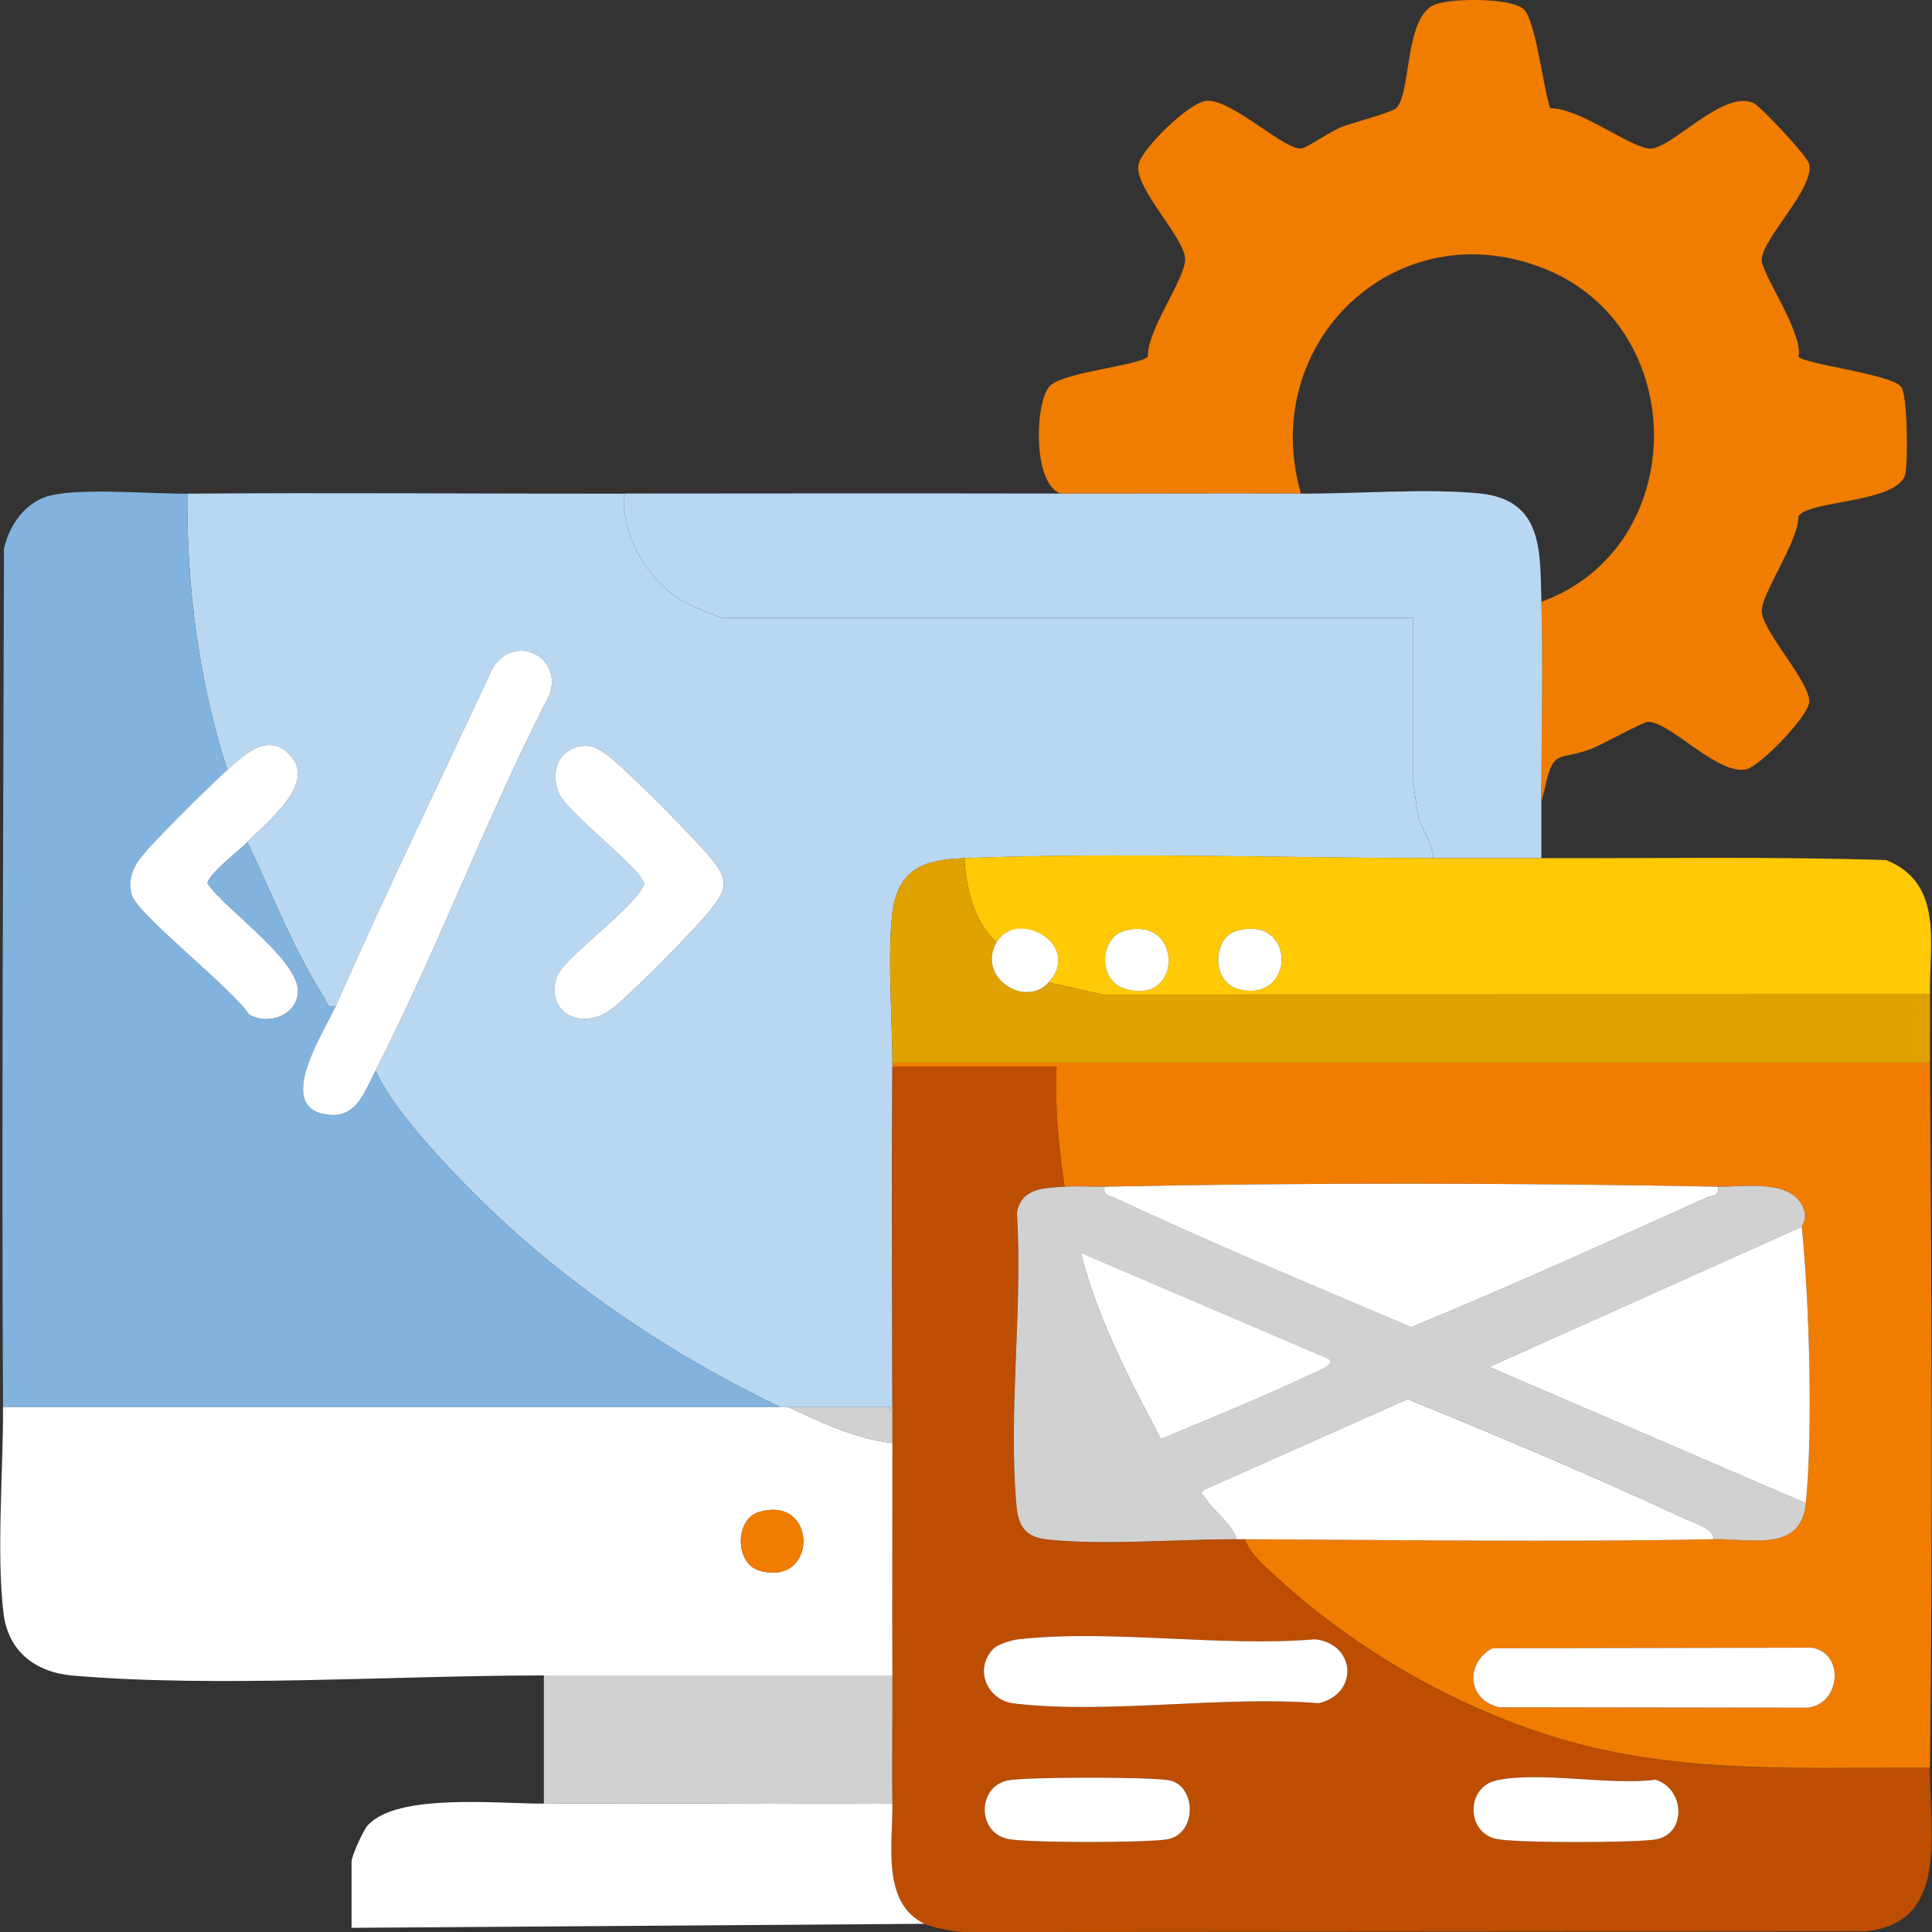 <svg xmlns="http://www.w3.org/2000/svg" width="80" height="80" viewBox="0 0 80 80" fill="none"><rect x="0" y="0" width="80" height="80" fill="#333333" stroke="none"/><path d="M25.838 20.439C25.725 22.213 26.835 24.1 28.375 24.951C28.563 25.055 29.819 25.582 29.901 25.582H58.517V32.301C58.517 32.432 58.681 33.573 58.721 33.757C58.863 34.396 59.323 34.878 59.347 35.537C52.97 35.526 46.275 35.285 39.938 35.537C38.657 35.588 37.483 35.77 37.063 37.225C36.669 38.592 36.963 42.343 36.952 43.998C36.952 44.053 36.952 44.108 36.952 44.164C36.921 48.859 36.948 53.568 36.952 58.264H32.307C26.875 55.652 21.978 52.159 17.955 47.649C17.103 46.694 16.072 45.477 15.553 44.33C18.156 39.255 20.151 33.814 22.774 28.74C23.283 27.13 21.255 26.212 20.39 27.685C18.216 32.343 15.968 36.973 13.894 41.675C13.54 41.753 13.533 41.485 13.396 41.268C12.118 39.247 11.273 37.019 10.244 34.874C11.082 34.009 13.104 32.465 12.016 31.275C11.109 30.287 10.116 31.251 9.415 31.888C8.229 28.216 7.723 24.308 7.756 20.442C13.779 20.395 19.815 20.448 25.838 20.442V20.439ZM23.969 30.919C23.062 31.107 22.812 32.032 23.144 32.839C23.475 33.646 26.674 36.055 26.674 36.612C26.287 37.614 23.285 39.691 23.053 40.461C22.604 41.943 24.05 42.675 25.258 41.837C25.953 41.355 28.85 38.417 29.41 37.694C30.027 36.895 30.213 36.539 29.576 35.697C29.012 34.953 25.813 31.724 25.094 31.222C24.703 30.948 24.482 30.813 23.971 30.919H23.969Z" fill="#B9D7F1"></path><path d="M36.952 44.161H43.754C43.669 45.838 43.837 47.486 44.085 49.138C43.256 49.191 42.272 49.182 42.106 50.226C42.356 54.121 41.736 58.496 42.088 62.334C42.165 63.179 42.442 63.634 43.336 63.741C45.592 64.004 48.836 63.727 51.218 63.736C51.329 63.736 51.44 63.736 51.55 63.736C51.743 64.327 52.415 64.891 52.875 65.315C56.436 68.596 61.061 71.166 65.781 72.316C70.501 73.466 75.164 73.172 79.917 73.194C79.886 75.802 80.766 79.717 77.159 79.975L39.85 80.002C39.465 79.971 38.6 79.821 38.279 79.664C36.485 78.792 36.976 76.322 36.952 74.687C36.926 72.922 36.961 71.146 36.952 69.379C36.937 66.174 36.956 62.962 36.952 59.757C36.952 59.315 36.952 58.872 36.952 58.43C36.952 58.375 36.952 58.319 36.952 58.264C36.948 53.568 36.921 48.859 36.952 44.164V44.161ZM41.146 68.262C40.312 69.095 40.852 70.407 42.008 70.542C45.89 70.993 50.635 70.206 54.609 70.529C56.273 70.131 56.144 68.08 54.457 67.881C50.562 68.209 45.985 67.457 42.174 67.881C41.9 67.912 41.329 68.08 41.146 68.264V68.262ZM41.714 73.725C40.462 74.004 40.462 75.864 41.714 76.142C42.515 76.322 47.419 76.306 48.303 76.167C49.575 75.965 49.548 73.977 48.445 73.725C47.772 73.57 42.395 73.572 41.714 73.725ZM61.953 73.725C60.701 74.004 60.701 75.864 61.953 76.142C62.753 76.322 67.657 76.306 68.542 76.167C69.855 75.959 69.776 74.059 68.548 73.692C66.644 73.942 63.726 73.327 61.953 73.723V73.725Z" fill="#BD4D00"></path><path d="M7.756 20.44C7.723 24.306 8.229 28.214 9.415 31.886C8.725 32.512 6.081 35.082 5.69 35.708C5.431 36.119 5.323 36.597 5.467 37.077C5.712 37.889 9.667 40.979 10.317 42.014C11.076 42.452 12.186 42.098 12.332 41.184C12.544 39.853 9.333 37.685 8.599 36.593C8.541 36.27 9.957 35.17 10.246 34.874C11.275 37.022 12.122 39.247 13.398 41.269C13.535 41.485 13.542 41.753 13.896 41.675C13.478 42.624 11.452 45.683 13.352 46.119C14.723 46.433 15.053 45.312 15.555 44.33C16.075 45.48 17.105 46.694 17.957 47.65C21.98 52.16 26.877 55.652 32.309 58.264H0.125C0.063 46.42 0.138 34.567 0.165 22.72C0.382 21.733 1.072 20.752 2.105 20.513C3.436 20.203 6.239 20.453 7.756 20.442V20.44Z" fill="#81B3DE"></path><path d="M43.919 20.439C42.727 20.024 42.855 16.524 43.499 15.956C44.143 15.388 47.224 15.131 47.531 14.762C47.489 13.676 49.086 11.532 49.075 10.732C49.062 9.84 46.976 7.81 47.14 6.828C47.248 6.173 49.274 4.2 49.978 4.171C51.059 4.127 53.251 6.288 53.915 6.144C54.16 6.091 55.098 5.437 55.534 5.264C55.969 5.092 57.644 4.654 57.816 4.477C58.456 3.824 58.135 0.705 59.418 0.188C60.077 -0.078 62.638 -0.113 63.12 0.409C63.602 0.931 63.906 3.683 64.191 4.481C65.385 4.468 67.387 6.029 68.263 6.151C69.139 6.273 71.326 3.676 72.616 4.269C72.899 4.399 74.856 6.481 74.916 6.795C75.12 7.845 72.994 9.829 72.948 10.752C72.921 11.298 74.677 13.786 74.474 14.766C74.706 15.087 78.205 15.465 78.712 16.003C78.99 16.299 79.019 19.203 78.886 19.659C78.543 20.833 74.874 20.716 74.467 21.377C74.502 22.375 72.908 24.618 72.95 25.319C73.005 26.208 75.027 28.303 74.909 29.108C74.821 29.716 72.894 31.709 72.324 31.85C71.154 32.14 69.117 29.846 68.234 29.891C68.028 29.902 66.4 30.793 65.978 30.97C64.622 31.536 64.324 30.93 63.99 32.549H63.824C63.833 30.017 63.897 27.449 63.824 24.919C70.008 22.673 70.037 13.536 63.937 11.119C57.781 8.681 52.068 14.231 53.87 20.439C50.555 20.422 47.233 20.446 43.917 20.439H43.919Z" fill="#F07C00"></path><path d="M79.917 43.996C79.983 53.714 80.032 63.473 79.917 73.192C75.166 73.172 70.43 73.446 65.781 72.314C61.132 71.181 56.434 68.594 52.875 65.313C52.415 64.891 51.743 64.327 51.55 63.734C58.007 63.763 64.507 63.86 70.959 63.734C72.541 63.703 74.569 64.287 74.775 62.241C75.082 59.191 74.916 53.858 74.609 50.795C74.6 50.717 74.825 50.512 74.708 50.131C74.286 48.769 72.229 49.158 71.125 49.136C62.784 48.977 54.083 48.961 45.744 49.136C45.196 49.147 44.632 49.1 44.085 49.136C43.837 47.484 43.672 45.836 43.754 44.159H36.952C36.952 44.104 36.952 44.049 36.952 43.993H79.917V43.996ZM61.787 68.251C60.639 68.905 60.769 70.405 62.094 70.695L74.867 70.712C76.234 70.531 76.385 68.441 75.013 68.226L61.787 68.251Z" fill="#F07C00"></path><path d="M32.307 58.262H32.639C34.002 58.897 35.446 59.582 36.952 59.755C36.956 62.96 36.937 66.171 36.952 69.376H22.52C16.411 69.376 8.959 69.892 3.022 69.383C1.47 69.25 0.333 68.388 0.143 66.789C-0.152 64.307 0.138 60.865 0.125 58.264H32.307V58.262ZM31.427 62.61C30.425 62.909 30.427 64.729 31.427 65.028C33.88 65.76 33.88 61.878 31.427 62.61Z" fill="white"></path><path d="M43.919 20.439C47.235 20.446 50.557 20.422 53.873 20.439C56.171 20.453 59.053 20.214 61.262 20.431C63.93 20.692 63.766 22.877 63.826 24.919C63.899 27.449 63.835 30.017 63.826 32.549C63.826 32.782 63.826 33.153 63.826 33.379C63.833 34.095 63.822 34.819 63.826 35.535C62.335 35.531 60.838 35.538 59.347 35.535C59.325 34.876 58.865 34.394 58.721 33.755C58.681 33.571 58.517 32.43 58.517 32.299V25.58H29.901C29.819 25.58 28.56 25.053 28.375 24.95C26.833 24.098 25.723 22.211 25.838 20.437C31.863 20.431 37.894 20.426 43.919 20.437V20.439Z" fill="#B9D7F1"></path><path d="M59.347 35.535C60.838 35.537 62.335 35.531 63.826 35.535C68.579 35.546 73.344 35.462 78.097 35.613C80.494 36.568 79.886 39.085 79.917 41.175L45.656 41.182L43.422 40.678C44.842 39.121 42.081 37.612 41.265 39.019C40.336 38.181 39.987 36.752 39.938 35.535C46.275 35.283 52.97 35.524 59.347 35.535ZM46.523 38.557C45.565 38.842 45.439 40.576 46.562 40.934C49.02 41.717 48.998 37.818 46.523 38.557ZM51.17 38.557C50.228 38.835 50.119 40.698 51.338 40.974C53.676 41.505 53.667 37.82 51.17 38.557Z" fill="#FFC905"></path><path d="M39.938 35.535C39.987 36.752 40.336 38.181 41.265 39.019C40.434 40.45 42.429 41.771 43.422 40.678L45.656 41.182L79.917 41.176C79.93 42.113 79.91 43.058 79.917 43.996H36.952C36.963 42.341 36.669 38.59 37.063 37.223C37.483 35.768 38.657 35.586 39.938 35.535Z" fill="#E0A200"></path><path d="M22.52 74.685C27.326 74.641 32.146 74.718 36.952 74.685C36.976 76.319 36.485 78.79 38.279 79.661L14.557 79.827V77.089C14.557 76.863 15.028 75.811 15.219 75.594C16.433 74.222 20.682 74.7 22.52 74.683V74.685Z" fill="white"></path><path d="M36.952 69.376C36.961 71.144 36.925 72.92 36.952 74.685C32.146 74.718 27.326 74.641 22.52 74.685V69.376H36.952Z" fill="#D1D1D1"></path><path d="M63.992 32.549C63.934 32.826 63.824 33.091 63.826 33.379C63.826 33.153 63.826 32.782 63.826 32.549H63.992Z" fill="#F07C00"></path><path d="M15.553 44.327C15.048 45.309 14.721 46.431 13.35 46.117C11.45 45.681 13.476 42.624 13.894 41.673C15.968 36.971 18.218 32.341 20.39 27.683C21.255 26.212 23.281 27.128 22.774 28.738C20.151 33.812 18.156 39.253 15.553 44.327Z" fill="white"></path><path d="M23.969 30.919C24.477 30.813 24.698 30.95 25.092 31.222C25.813 31.724 29.012 34.954 29.573 35.697C30.21 36.539 30.027 36.898 29.407 37.694C28.848 38.417 25.95 41.355 25.256 41.837C24.048 42.675 22.602 41.943 23.051 40.461C23.285 39.689 26.284 37.614 26.672 36.612C26.672 36.055 23.473 33.647 23.141 32.839C22.81 32.032 23.059 31.107 23.966 30.919H23.969Z" fill="white"></path><path d="M9.415 31.886C10.116 31.249 11.109 30.287 12.016 31.273C13.106 32.461 11.082 34.005 10.244 34.872C9.954 35.17 8.541 36.267 8.596 36.59C9.333 37.685 12.542 39.853 12.33 41.182C12.184 42.096 11.074 42.449 10.315 42.011C9.665 40.976 5.71 37.886 5.464 37.075C5.318 36.597 5.429 36.117 5.688 35.706C6.079 35.08 8.722 32.509 9.412 31.884L9.415 31.886Z" fill="white"></path><path d="M36.786 58.262L36.952 58.428C36.952 58.87 36.952 59.313 36.952 59.755C35.446 59.582 34.002 58.897 32.639 58.262H36.786Z" fill="#D1D1D1"></path><path d="M36.952 58.428L36.786 58.262H36.952C36.952 58.317 36.952 58.373 36.952 58.428Z" fill="#D1D1D1"></path><path d="M44.085 49.138C44.632 49.103 45.196 49.149 45.744 49.138C45.66 49.523 45.932 49.494 46.178 49.609C50.208 51.498 54.337 53.217 58.436 54.955C62.556 53.261 66.613 51.416 70.674 49.589C70.921 49.479 71.216 49.567 71.127 49.138C72.231 49.158 74.29 48.769 74.71 50.133C74.828 50.514 74.602 50.719 74.611 50.797L61.672 56.601L74.777 62.243C74.571 64.289 72.543 63.705 70.961 63.736C70.995 63.3 70.085 63.035 69.747 62.878C65.985 61.124 62.116 59.489 58.281 57.937L49.898 61.668C49.608 61.867 49.803 61.836 49.894 61.991C50.274 62.626 50.988 63.039 51.221 63.736C48.839 63.727 45.594 64.004 43.338 63.741C42.442 63.637 42.165 63.181 42.09 62.334C41.741 58.496 42.358 54.121 42.108 50.226C42.274 49.182 43.258 49.191 44.087 49.138H44.085ZM55.034 56.273L44.753 51.874C45.446 54.617 46.764 57.112 48.069 59.589C50.093 58.733 52.167 57.91 54.149 56.964C54.311 56.886 55.304 56.554 55.032 56.273H55.034Z" fill="#D1D1D1"></path><path d="M51.218 63.736C50.986 63.039 50.272 62.626 49.891 61.991C49.798 61.836 49.604 61.867 49.896 61.668L58.279 57.937C62.112 59.492 65.983 61.124 69.745 62.878C70.083 63.035 70.995 63.3 70.959 63.736C64.507 63.862 58.007 63.765 51.55 63.736C51.44 63.736 51.329 63.736 51.218 63.736Z" fill="white"></path><path d="M41.146 68.262C41.329 68.078 41.898 67.91 42.174 67.879C45.987 67.454 50.562 68.209 54.457 67.879C56.144 68.078 56.273 70.129 54.609 70.527C50.635 70.204 45.888 70.991 42.008 70.54C40.852 70.405 40.312 69.096 41.146 68.26V68.262Z" fill="white"></path><path d="M41.714 73.725C42.395 73.572 47.772 73.57 48.445 73.725C49.548 73.977 49.577 75.968 48.303 76.167C47.419 76.306 42.515 76.319 41.714 76.142C40.462 75.864 40.462 74.004 41.714 73.725Z" fill="white"></path><path d="M61.953 73.725C63.729 73.329 66.644 73.942 68.548 73.694C69.776 74.061 69.855 75.961 68.542 76.169C67.657 76.308 62.753 76.322 61.953 76.145C60.701 75.866 60.701 74.006 61.953 73.727V73.725Z" fill="white"></path><path d="M71.125 49.138C71.213 49.565 70.917 49.479 70.672 49.589C66.611 51.416 62.554 53.261 58.434 54.955C54.335 53.217 50.205 51.498 46.175 49.609C45.932 49.494 45.66 49.521 45.742 49.138C54.081 48.963 62.782 48.979 71.123 49.138H71.125Z" fill="white"></path><path d="M74.609 50.797C74.916 53.86 75.082 59.193 74.775 62.243L61.669 56.601L74.609 50.797Z" fill="white"></path><path d="M61.787 68.251L75.013 68.226C76.385 68.441 76.234 70.531 74.867 70.712L62.094 70.695C60.769 70.405 60.639 68.905 61.787 68.251Z" fill="white"></path><path d="M31.427 62.611C33.88 61.878 33.88 65.76 31.427 65.028C30.427 64.729 30.425 62.909 31.427 62.611Z" fill="#F07C00"></path><path d="M46.523 38.557C48.998 37.818 49.02 41.718 46.562 40.934C45.439 40.576 45.565 38.842 46.523 38.557Z" fill="white"></path><path d="M43.422 40.678C42.429 41.77 40.434 40.45 41.265 39.019C42.097 37.588 44.842 39.121 43.422 40.678Z" fill="white"></path><path d="M51.17 38.557C53.667 37.82 53.676 41.505 51.338 40.974C50.121 40.698 50.23 38.835 51.17 38.557Z" fill="white"></path><path d="M55.034 56.273C55.306 56.554 54.313 56.886 54.151 56.964C52.167 57.91 50.095 58.733 48.071 59.589C46.766 57.109 45.446 54.614 44.755 51.874L55.036 56.273H55.034Z" fill="white"></path></svg>